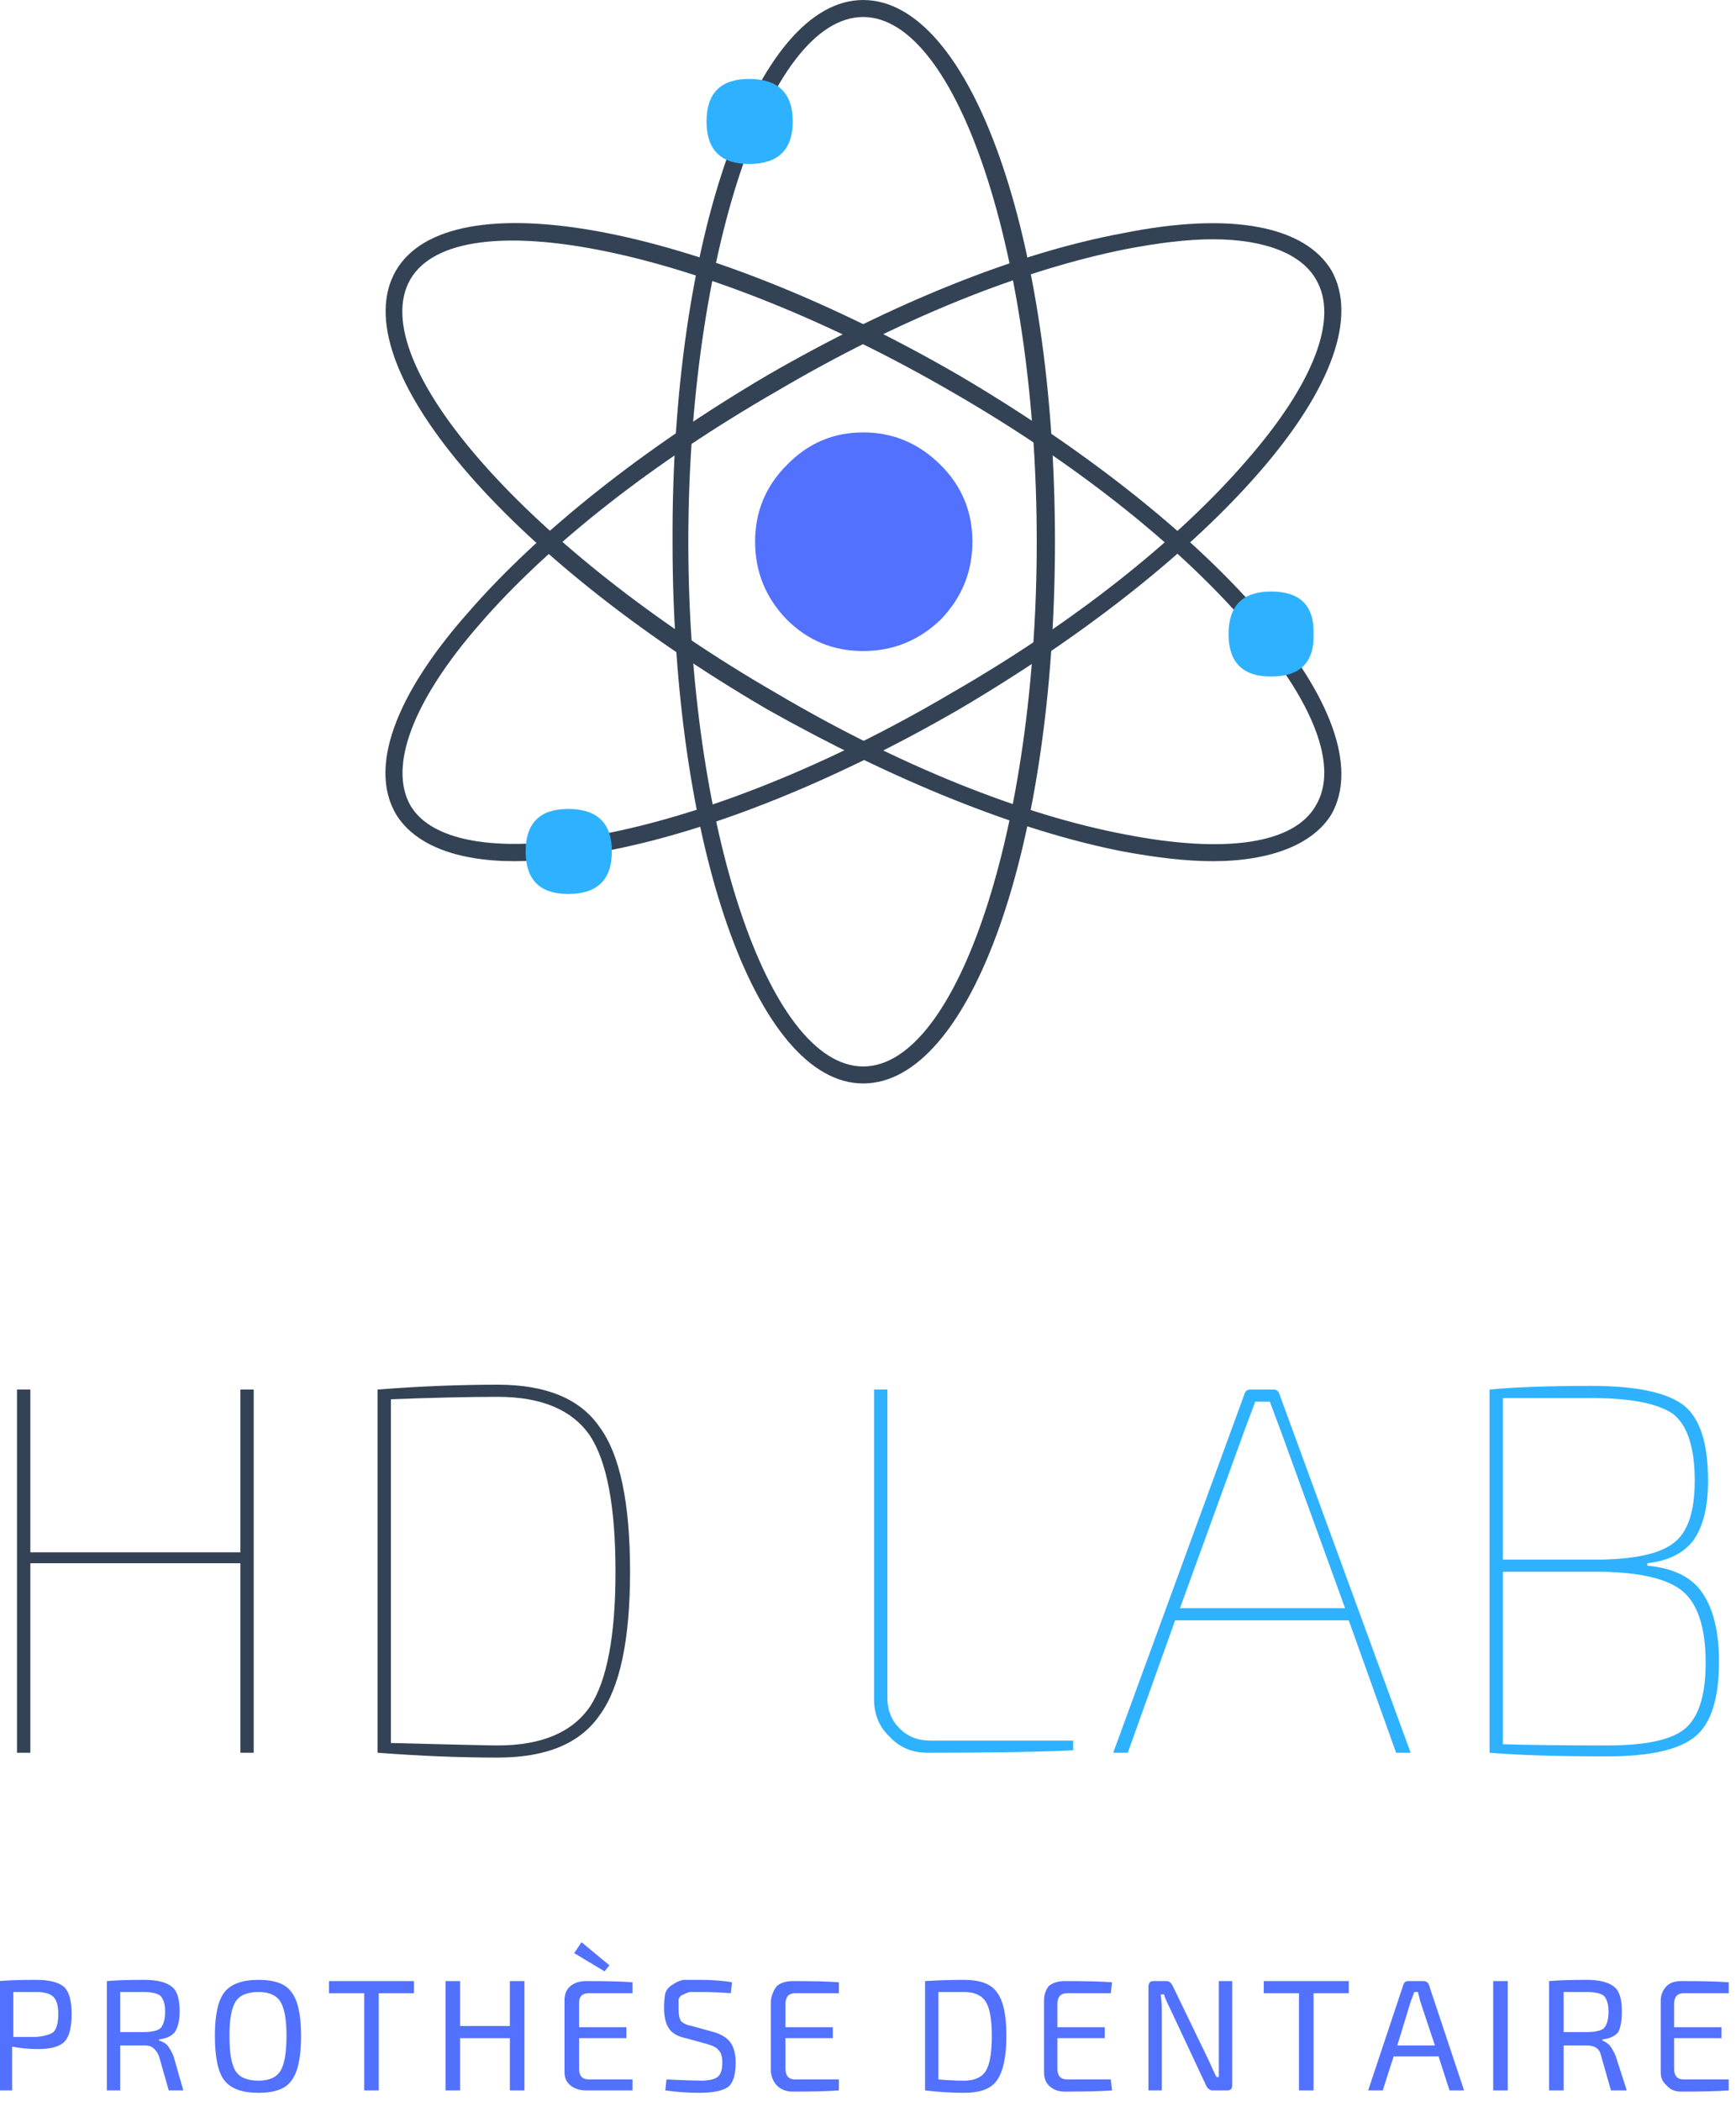 <svg xmlns="http://www.w3.org/2000/svg" viewBox="0 0 143 173" width="143" height="173"><defs><clipPath clipPathUnits="userSpaceOnUse" id="cp1"><path d="m55 0h32v89.25h-32z"></path></clipPath><clipPath clipPathUnits="userSpaceOnUse" id="cp2"><path d="m31.75 18h78.75v53h-78.75z"></path></clipPath></defs><style>.a{fill:#334355}.b{fill:#5271ff}.c{fill:#2eb2ff}.d{fill:#ffffe8}</style><g clip-path="url(#cp1)"><path fill-rule="evenodd" class="a" d="m71.1 89.2c-8.8 0-15.7-19.6-15.7-44.6-0.1-25 6.9-44.6 15.7-44.6 8.9 0 15.8 19.6 15.8 44.6 0 25-6.9 44.6-15.8 44.6zm0-87.8c-7.8 0-14.4 19.8-14.4 43.2 0 23.4 6.6 43.2 14.4 43.2 7.8 0 14.3-19.8 14.3-43.2 0-23.4-6.5-43.2-14.3-43.2z"></path></g><g clip-path="url(#cp2)"><path fill-rule="evenodd" class="a" d="m42.4 70.9c-4.9 0-8.3-1.4-9.8-3.9-2.2-3.8-0.1-9.7 5.9-16.5 5.8-6.7 14.5-13.6 24.7-19.6 10.2-5.9 20.6-10.1 29.3-11.7 8.9-1.8 15-0.6 17.2 3.1 2.1 3.8 0 9.7-5.9 16.5-5.8 6.7-14.6 13.6-24.8 19.6-10.2 5.9-20.6 10.1-29.3 11.7-2.7 0.5-5.2 0.8-7.3 0.8zm57.5-51.2c-2.1 0-4.5 0.3-7.1 0.8-8.6 1.7-18.8 5.8-28.8 11.7-10.1 5.8-18.8 12.6-24.5 19.2-5.5 6.3-7.5 11.7-5.7 14.9 1.8 3.1 7.6 4 15.7 2.4 8.5-1.6 18.8-5.7 28.8-11.6 10.1-5.8 18.7-12.6 24.4-19.2 5.5-6.3 7.6-11.7 5.7-14.9-1.2-2.1-4.2-3.3-8.5-3.3z"></path><path fill-rule="evenodd" class="a" d="m99.9 70.9c-2.2 0-4.7-0.3-7.4-0.8-8.7-1.7-19-5.9-29.3-11.7-21.6-12.6-35-28.4-30.6-36.1 4.4-7.6 24.8-3.9 46.4 8.6 10.2 6 19 12.9 24.8 19.6 5.9 6.8 8 12.7 5.9 16.5-1.5 2.5-5 3.9-9.8 3.9zm-35.9-13.8c10 5.9 20.2 10 28.7 11.6 8.2 1.6 13.9 0.8 15.7-2.4 1.9-3.2-0.2-8.6-5.7-14.9-5.7-6.6-14.3-13.4-24.4-19.2-20.2-11.7-40.6-15.9-44.5-9.2-3.9 6.8 9.9 22.4 30.2 34.1z"></path></g><path class="b" d="m80.1 44.6q0 3.7-2.6 6.4-2.7 2.6-6.4 2.6-3.7 0-6.3-2.6-2.6-2.7-2.6-6.4 0-3.7 2.6-6.3 2.6-2.7 6.3-2.7 3.7 0 6.4 2.7 2.6 2.6 2.6 6.3z"></path><path class="c" d="m108.2 52.2q0.1 3.5-3.5 3.5-3.5 0-3.5-3.5 0-3.5 3.5-3.5 3.6 0 3.5 3.5z"></path><path class="c" d="m50.4 70.1q0 3.5-3.6 3.5-3.5 0-3.5-3.5 0-3.5 3.5-3.5 3.6 0 3.6 3.5z"></path><path class="c" d="m65.3 10q0 3.5-3.6 3.5-3.5 0-3.5-3.5 0-3.5 3.5-3.5 3.6 0 3.6 3.5z"></path><path class="a" d="m20.9 114.4v29.9h-1.1v-15.6h-17.3v15.6h-1.1v-29.9h1.1v13.4h17.3v-13.4z"></path><path fill-rule="evenodd" class="a" d="m31.1 144.3v-29.9q5.1-0.4 9.9-0.4 6 0 8.4 3.5 2.5 3.4 2.5 11.9 0 8.4-2.5 11.8-2.4 3.5-8.4 3.5-4.7 0-9.9-0.4zm1.1-29.1v28.3q7.8 0.2 8.8 0.2 5.4 0 7.6-3.2 2.1-3.2 2.1-11.1 0-8-2.1-11.2-2.2-3.2-7.6-3.2-3.5 0-8.8 0.2z"></path><path class="d" d=""></path><path class="c" d="m73.1 114.4v25.4q0 1.5 1 2.5 1 1 2.5 1h11.8v0.8q-4 0.2-12 0.2-1.9 0-3.1-1.3-1.3-1.2-1.3-3.1v-25.5z"></path><path fill-rule="evenodd" class="c" d="m111.1 133.4h-14.3l-3.9 10.9h-1.2l10.8-29.5q0.1-0.4 0.5-0.4h1.9q0.4 0 0.5 0.4l10.8 29.5h-1.2zm-0.3-1l-5.3-14.6-0.9-2.4h-1.2l-0.9 2.4-5.3 14.6z"></path><path fill-rule="evenodd" class="c" d="m135.7 128.7v0.2q3.2 0.3 4.5 2.2 1.4 2 1.4 5.7 0 4.6-2 6.2-2 1.6-7.2 1.6-6.2 0-9.7-0.3v-29.9q3.1-0.3 8.4-0.3 5.5 0 7.6 1.6 2 1.6 2 6.2 0 3.2-1.2 4.9-1.2 1.6-3.8 1.9zm-11.9-0.3h8.2q4.3-0.1 5.9-1.4 1.7-1.3 1.7-5.1 0-4.1-1.8-5.5-1.9-1.3-6.7-1.3-4.7 0-7.3 0zm0 1v14.2q3.1 0.1 8.6 0.1 4.6 0 6.3-1.3 1.8-1.4 1.8-5.5 0-4.3-1.9-5.9-1.8-1.5-6.6-1.6z"></path><path fill-rule="evenodd" class="b" d="m-0.1 172.1v-9q1.1-0.1 3.1-0.1 1.6 0 2.3 0.6 0.6 0.6 0.6 2.2 0 1.7-0.6 2.3-0.6 0.6-2.2 0.6-1 0-2.1-0.2v3.6zm1.2-4.4h1.9q1-0.1 1.4-0.4 0.4-0.4 0.4-1.5 0-1-0.4-1.4-0.4-0.4-1.4-0.4-1.4 0-1.9 0z"></path><path fill-rule="evenodd" class="b" d="m15.1 172.1h-1.2l-0.8-2.8q-0.2-0.5-0.5-0.7-0.2-0.2-0.7-0.2-0.4 0-1.1 0-0.7 0-0.9 0v3.7h-1.1v-9q1.1-0.1 3.1-0.1 1.6 0 2.3 0.6 0.6 0.5 0.6 2 0 1.1-0.4 1.7-0.4 0.5-1.3 0.6v0.1q0.4 0.1 0.7 0.4 0.3 0.4 0.5 0.9zm-5.2-4.8h1.9q1 0 1.4-0.3 0.4-0.4 0.4-1.4 0-0.9-0.4-1.3-0.4-0.3-1.4-0.3-1.5 0-1.9 0z"></path><path fill-rule="evenodd" class="b" d="m18.5 164q0.8-1 2.8-1 2 0 2.7 1 0.8 1 0.8 3.6 0 2.7-0.8 3.7-0.7 1-2.7 1-2 0-2.8-1-0.8-1-0.8-3.7 0-2.6 0.8-3.6zm4.6 0.8q-0.5-0.8-1.8-0.8-1.4 0-1.9 0.8-0.5 0.8-0.5 2.8 0 2.1 0.5 2.9 0.5 0.8 1.9 0.8 1.3 0 1.8-0.8 0.5-0.8 0.5-2.9 0-2-0.5-2.8z"></path><path class="b" d="m34.1 164.1h-2.9v8h-1.2v-8h-2.9v-1h7z"></path><path class="b" d="m43.2 163.1v9h-1.2v-4.3h-4.1v4.3h-1.2v-9h1.2v3.7h4.1v-3.7z"></path><path class="b" d="m49.8 162.3l-2.5-1.5 0.6-0.9 2.3 1.9zm2.3 8.9v0.9q-1.2 0-3.8 0-0.8 0-1.3-0.4-0.5-0.4-0.5-1.1v-5.9q0-0.8 0.5-1.2 0.5-0.4 1.3-0.4 2.6 0 3.8 0.1v0.9h-3.6q-0.8 0-0.8 0.8v2h3.9v0.9h-3.9v2.5q0 0.9 0.8 0.9z"></path><path class="b" d="m58.3 168.3l-1.8-0.5q-1-0.2-1.4-0.8-0.4-0.6-0.4-1.7 0-0.7 0.1-1.2 0.2-0.5 0.6-0.7 0.4-0.3 0.9-0.4 0.5 0 1.3 0 1.6 0 2.7 0.2l-0.1 0.9q-1.2-0.1-2.5-0.1-0.6 0-0.9 0-0.3 0.1-0.5 0.2-0.3 0.1-0.4 0.4 0 0.3 0 0.8 0 0.7 0.2 1 0.3 0.3 0.9 0.4l1.8 0.5q1 0.3 1.4 0.9 0.4 0.6 0.4 1.6 0 1.5-0.6 2-0.7 0.5-2.4 0.5-1.4 0-2.8-0.2l0.1-0.9q2.2 0.1 2.8 0.1 1 0 1.4-0.3 0.4-0.3 0.4-1.2 0-0.7-0.3-1-0.2-0.3-0.9-0.5z"></path><path class="b" d="m69.1 171.2v0.9q-1.2 0.1-3.8 0.1-0.8 0-1.3-0.5-0.4-0.4-0.5-1.1v-5.9q0.1-0.7 0.5-1.2 0.5-0.4 1.3-0.4 2.6 0 3.8 0.1v0.9h-3.6q-0.8 0-0.8 0.9v1.9h3.9v0.9h-3.9v2.5q0 0.9 0.8 0.9z"></path><path class="b" d=""></path><path fill-rule="evenodd" class="b" d="m76.2 172.1v-9q1.7-0.1 3.2-0.1 2 0 2.7 1 0.8 1 0.8 3.6 0 2.6-0.8 3.7-0.7 1-2.7 1-1.5 0-3.2-0.2zm1.1-8.1v7.2q1.2 0.1 2.1 0.1 1.3 0 1.8-0.8 0.5-0.8 0.5-2.9 0-2-0.5-2.8-0.5-0.8-1.8-0.8-0.8 0-2.1 0z"></path><path class="b" d="m91.5 171.2l0.1 0.9q-1.2 0.1-3.9 0.1-0.8 0-1.3-0.5-0.4-0.4-0.4-1.1v-5.9q0-0.7 0.4-1.2 0.5-0.4 1.3-0.4 2.7 0 3.9 0.1l-0.1 0.9h-3.6q-0.8 0-0.8 0.9v1.9h3.9v0.9h-3.9v2.5q0 0.9 0.8 0.9z"></path><path class="b" d="m101.5 163.1v8.6q0 0.4-0.4 0.4h-1.2q-0.3 0-0.5-0.3l-3-6.4q-0.5-1-0.5-1.2h-0.3q0.1 0.5 0.1 1.2v6.7h-1.1v-8.5q0-0.5 0.4-0.5h1.1q0.3 0 0.5 0.4l3 6.2q0.3 0.7 0.6 1.3h0.2q0-0.7 0-1.3v-6.6z"></path><path class="b" d="m111.1 164.1h-2.9v8h-1.2v-8h-2.9v-1h7z"></path><path fill-rule="evenodd" class="b" d="m118.5 169.3h-3.7l-0.9 2.8h-1.2l2.9-8.7q0.1-0.3 0.4-0.3h1.2q0.4 0 0.5 0.3l2.9 8.7h-1.2zm-0.3-0.9l-1.2-3.6q-0.1-0.4-0.2-0.8h-0.3l-0.3 0.8-1.1 3.6z"></path><path class="b" d="m124.2 172.1h-1.2v-9h1.2z"></path><path fill-rule="evenodd" class="b" d="m134 172.1h-1.3l-0.8-2.8q-0.1-0.5-0.4-0.7-0.3-0.2-0.8-0.2-0.4 0-1.1 0-0.6 0-0.8 0v3.7h-1.2v-9q1.1-0.1 3.1-0.1 1.6 0 2.3 0.6 0.6 0.5 0.6 2 0 1.1-0.3 1.7-0.4 0.5-1.3 0.6v0.1q0.3 0.1 0.6 0.4 0.3 0.4 0.5 0.9zm-5.2-4.8h1.9q1 0 1.4-0.3 0.4-0.4 0.4-1.4 0-0.9-0.4-1.3-0.4-0.3-1.4-0.3-1.4 0-1.9 0z"></path><path class="b" d="m142.4 171.2v0.9q-1.2 0.1-3.9 0.1-0.8 0-1.2-0.5-0.5-0.4-0.5-1.1v-5.9q0-0.7 0.5-1.2 0.4-0.4 1.2-0.4 2.7 0 3.9 0.1v0.9h-3.7q-0.8 0-0.8 0.9v1.9h3.9v0.9h-3.9v2.5q0 0.9 0.8 0.9z"></path></svg>